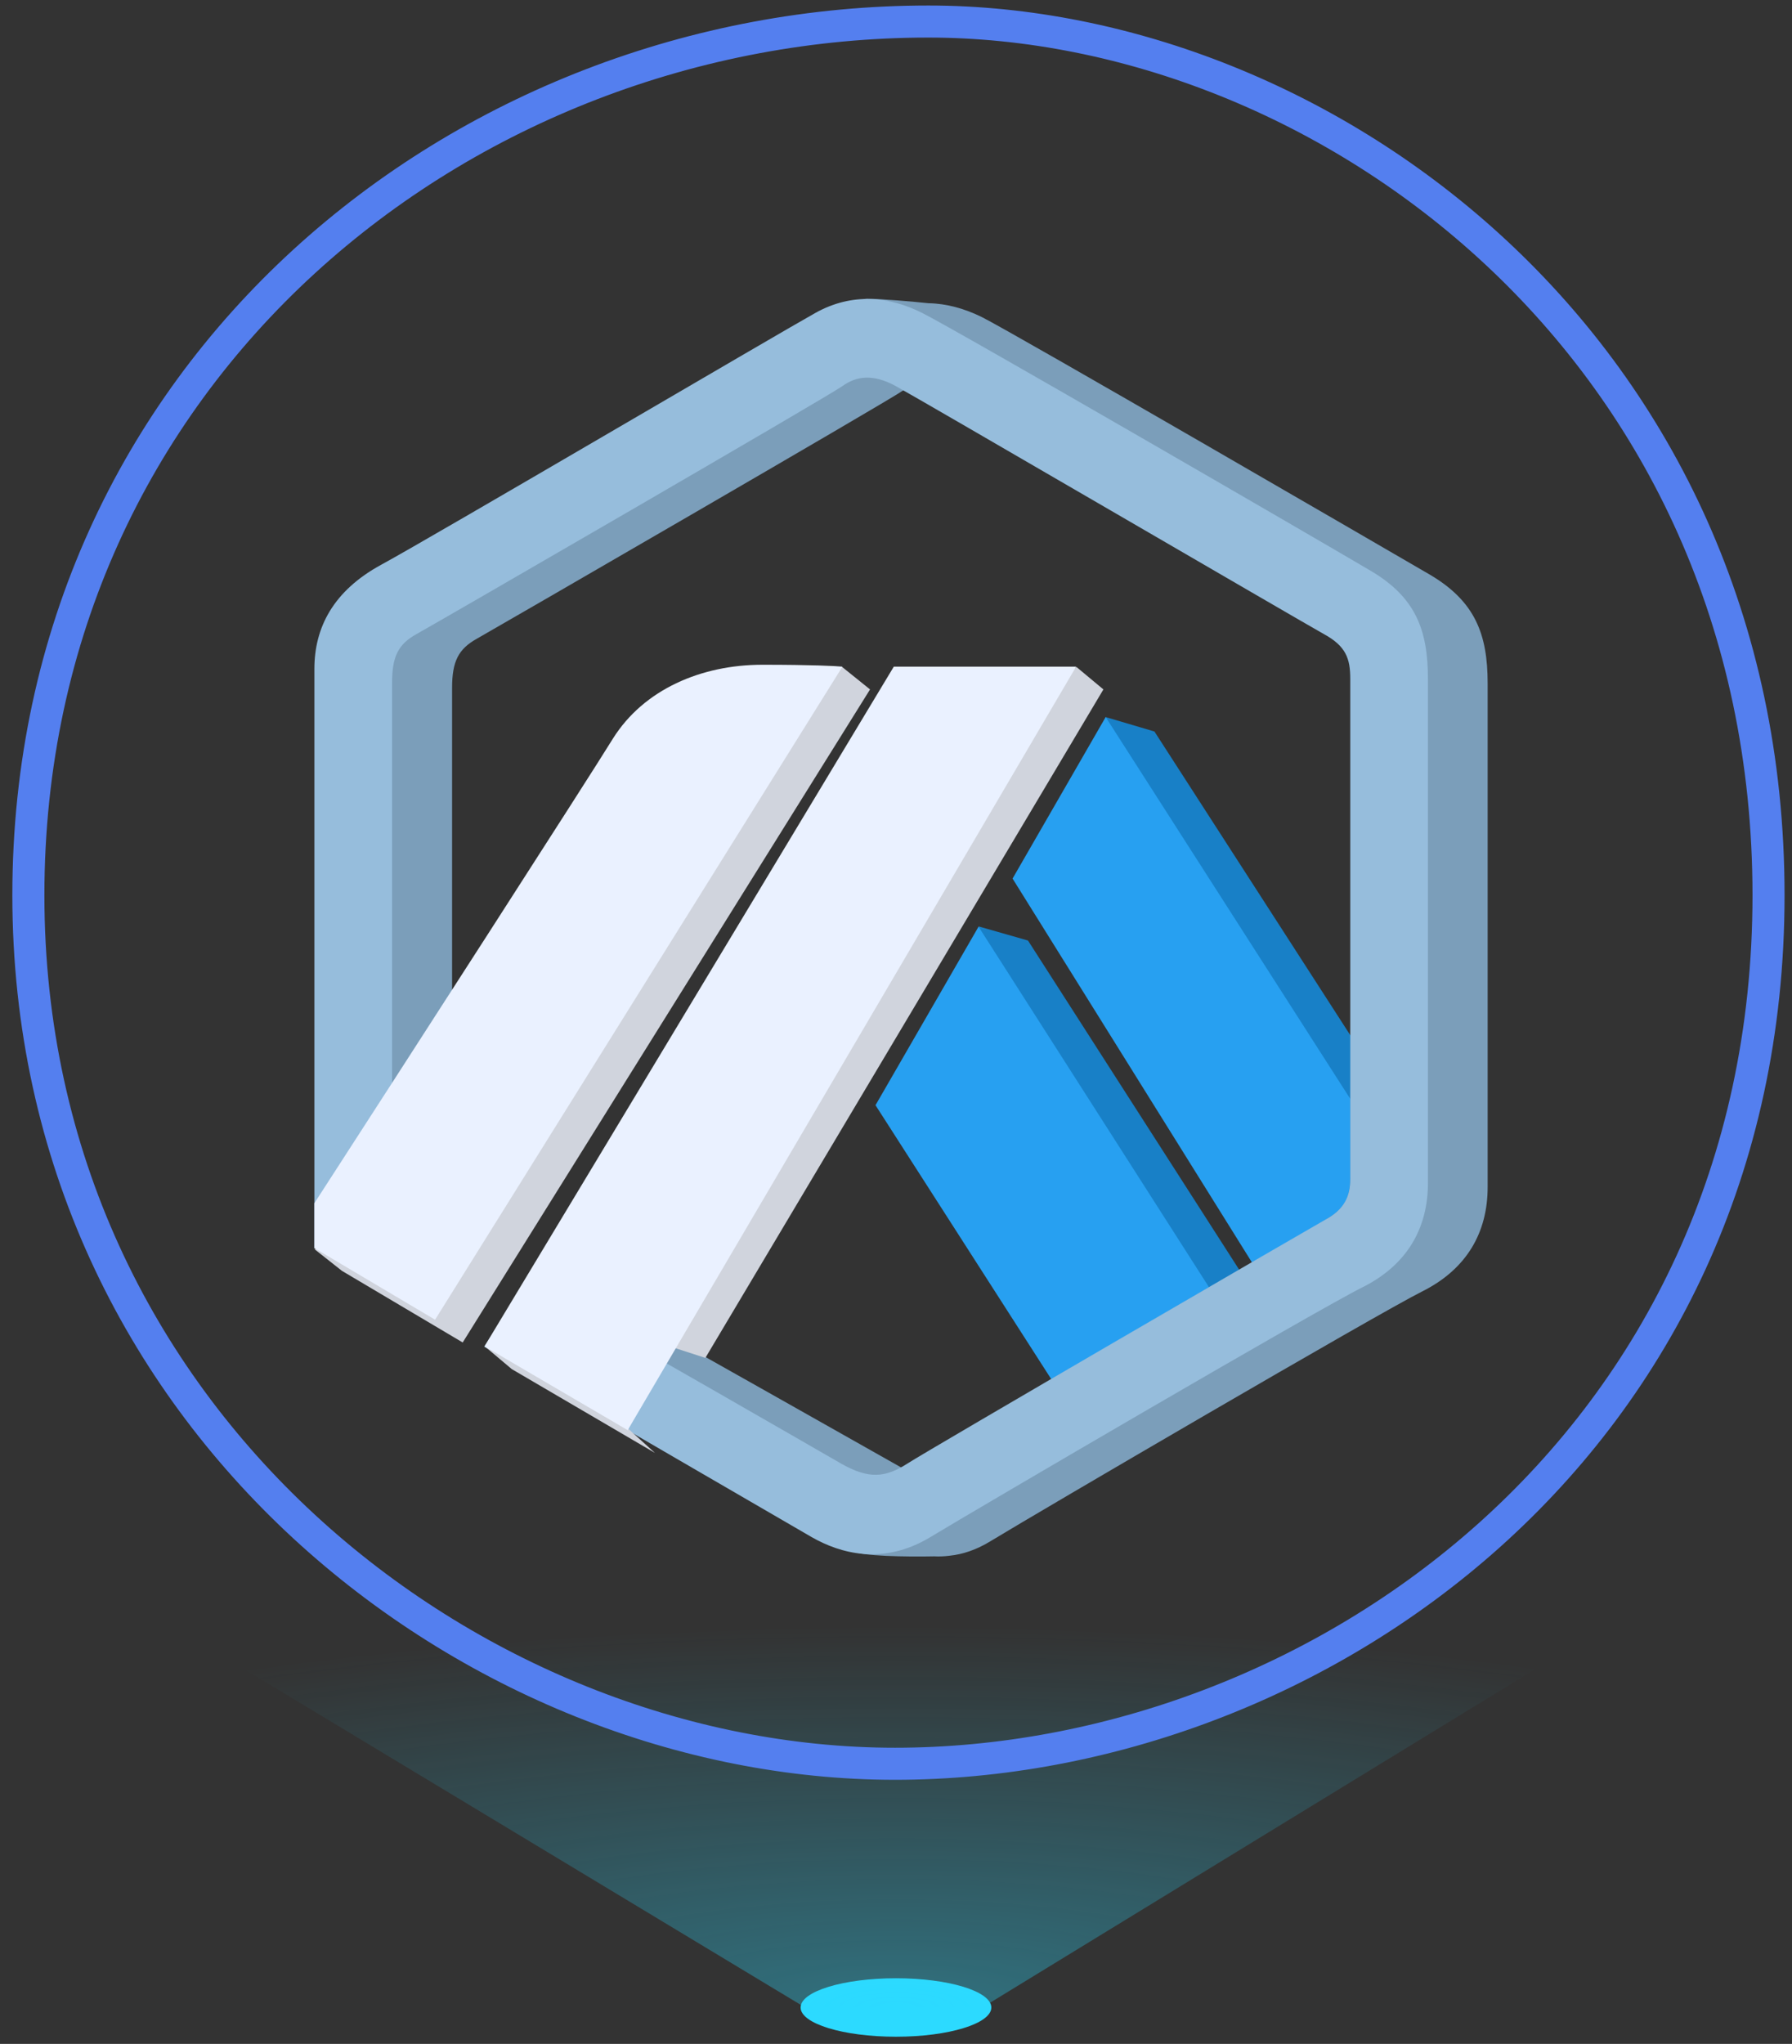 <svg width="114" height="130" viewBox="0 0 114 130" fill="none" xmlns="http://www.w3.org/2000/svg">
<rect x="0" y="0" width="114" height="130" fill="#333333" stroke="none"/>
<path d="M56.997 129.543C60.348 129.543 63.064 128.711 63.064 127.684C63.064 126.656 60.348 125.824 56.997 125.824C53.647 125.824 50.931 126.656 50.931 127.684C50.931 128.711 53.647 129.543 56.997 129.543Z" fill="#2CDAFF"/>
<path d="M51.219 127.684L9.507 102.532H103.603L62.488 127.684H51.219Z" fill="url(#paint0_radial_134_11702)"/>
<path d="M80.099 82.733L70.072 88.594L58.882 71.154L62.251 65.273V58.922L65.396 59.821L80.099 82.733Z" fill="#1880C7"/>
<path d="M87.511 78.445C86.674 78.976 84.04 80.487 82.814 81.182L67.458 56.697L70.378 51.735L70.337 45.608L73.441 46.527L89.063 70.746V75.688C89.084 77.261 88.553 77.792 87.511 78.445Z" fill="#1880C7"/>
<path d="M76.913 81.874L66.886 87.735L55.696 70.295L62.251 58.941L76.913 81.874Z" fill="#27A0F1"/>
<path d="M84.346 77.567C83.509 78.098 80.875 79.609 79.649 80.303L64.415 55.88L70.338 45.608L85.898 69.889V74.831C85.898 76.403 85.388 76.914 84.346 77.567Z" fill="#27A0F1"/>
<path d="M23.778 79.691V42.831C23.778 40.217 24.942 37.889 28.066 36.194C30.884 34.663 49.12 23.942 54.429 20.879C54.327 20.246 54.348 19 55.165 19C55.981 19 58.105 19.184 59.065 19.286C60.229 19.306 61.373 19.633 62.455 20.164C64.538 21.206 88.103 34.887 90.983 36.562C93.842 38.257 94.638 40.34 94.638 43.464V75.505C94.638 78.364 93.331 80.712 90.472 82.141C87.613 83.571 65.988 96.211 63.006 98.029C62.108 98.58 61.23 98.866 60.413 98.948C60.086 98.989 59.759 99.009 59.433 98.989C57.595 99.029 54.817 98.968 54.327 98.682C53.755 98.335 54.368 97.845 54.47 97.579C50.856 95.762 40.278 89.207 34.621 85.899L36.97 81.856C43.137 85.327 55.818 92.474 57.288 93.312C59.106 94.353 60.147 94.231 61.577 93.312C63.006 92.393 86.96 78.466 88.144 77.812C89.308 77.159 89.717 76.383 89.717 75.198V43.485C89.717 42.178 89.451 41.402 88.022 40.626C86.592 39.85 62.23 25.657 60.801 24.861C59.371 24.085 58.33 24.207 57.411 24.861C56.492 25.514 31.497 39.972 30.333 40.626C29.169 41.279 28.76 42.055 28.76 43.75V76.178L23.778 79.691Z" fill="#7B9EBA"/>
<path d="M20 42.546V79.406L24.942 75.894V43.445C24.942 41.75 25.33 40.974 26.514 40.32C27.699 39.667 52.694 25.209 53.592 24.555C54.511 23.902 55.553 23.779 56.982 24.555C58.412 25.331 82.774 39.524 84.203 40.32C85.633 41.096 85.898 41.893 85.898 43.179V74.954C85.898 76.118 85.51 76.915 84.326 77.568C83.162 78.222 59.188 92.149 57.758 93.068C56.329 93.987 55.287 94.109 53.47 93.068C52.02 92.23 39.604 85.083 33.437 81.612L30.803 85.655C37.133 89.351 50.182 96.927 51.632 97.764C53.45 98.806 56.186 99.582 59.188 97.764C62.19 95.947 83.795 83.306 86.674 81.877C89.533 80.448 90.84 78.099 90.84 75.24V43.2C90.84 40.075 90.064 37.992 87.185 36.297C84.326 34.603 60.76 20.941 58.657 19.9C56.574 18.858 54.225 18.593 51.877 19.9C49.529 21.206 27.392 34.215 24.268 35.91C21.184 37.584 20 39.932 20 42.546Z" fill="#96BDDC"/>
<path d="M21.736 77.974C27.413 69.172 39.175 50.916 40.748 48.404C42.708 45.28 46.343 43.707 50.264 43.707C50.448 43.707 50.632 43.707 50.815 43.707L53.572 42.421L55.349 43.85L29.435 85.386L21.756 80.833L20.021 79.464L21.736 77.974Z" fill="#D0D4DD"/>
<path fill-rule="evenodd" clip-rule="evenodd" d="M32.559 87.081L41.666 92.411L39.971 90.88L42.728 85.672L44.873 86.367L70.194 43.85L68.479 42.421L66.6 43.85H58.616L33.539 85.489L30.884 85.672L32.559 87.081Z" fill="#D0D4DD"/>
<path d="M20 76.526V79.385L27.678 83.938L53.592 42.402C53.204 42.361 51.632 42.28 48.508 42.28C44.607 42.28 40.952 43.852 38.992 46.977C37.46 49.468 25.697 67.724 20 76.526Z" fill="#EAF1FF"/>
<path d="M68.459 42.402H56.86L30.823 85.633L39.931 90.963L68.459 42.402Z" fill="#EAF1FF"/>
<path d="M1.805 56.942C1.805 23.554 29.481 1.37 59.06 1.37C84.167 1.37 112.507 22.093 112.507 56.942C112.507 91.79 83.702 112.182 56.934 112.182C30.167 112.182 1.805 90.329 1.805 56.942Z" stroke="#547FEF" stroke-width="2.039"/>
<defs>
<radialGradient id="paint0_radial_134_11702" cx="0" cy="0" r="1" gradientUnits="userSpaceOnUse" gradientTransform="translate(57.043 127.676) rotate(-90) scale(24.223 90.611)">
<stop stop-color="#2CDAFF" stop-opacity="0.37"/>
<stop offset="1" stop-color="#2CDAFF" stop-opacity="0"/>
</radialGradient>
</defs>
</svg>

